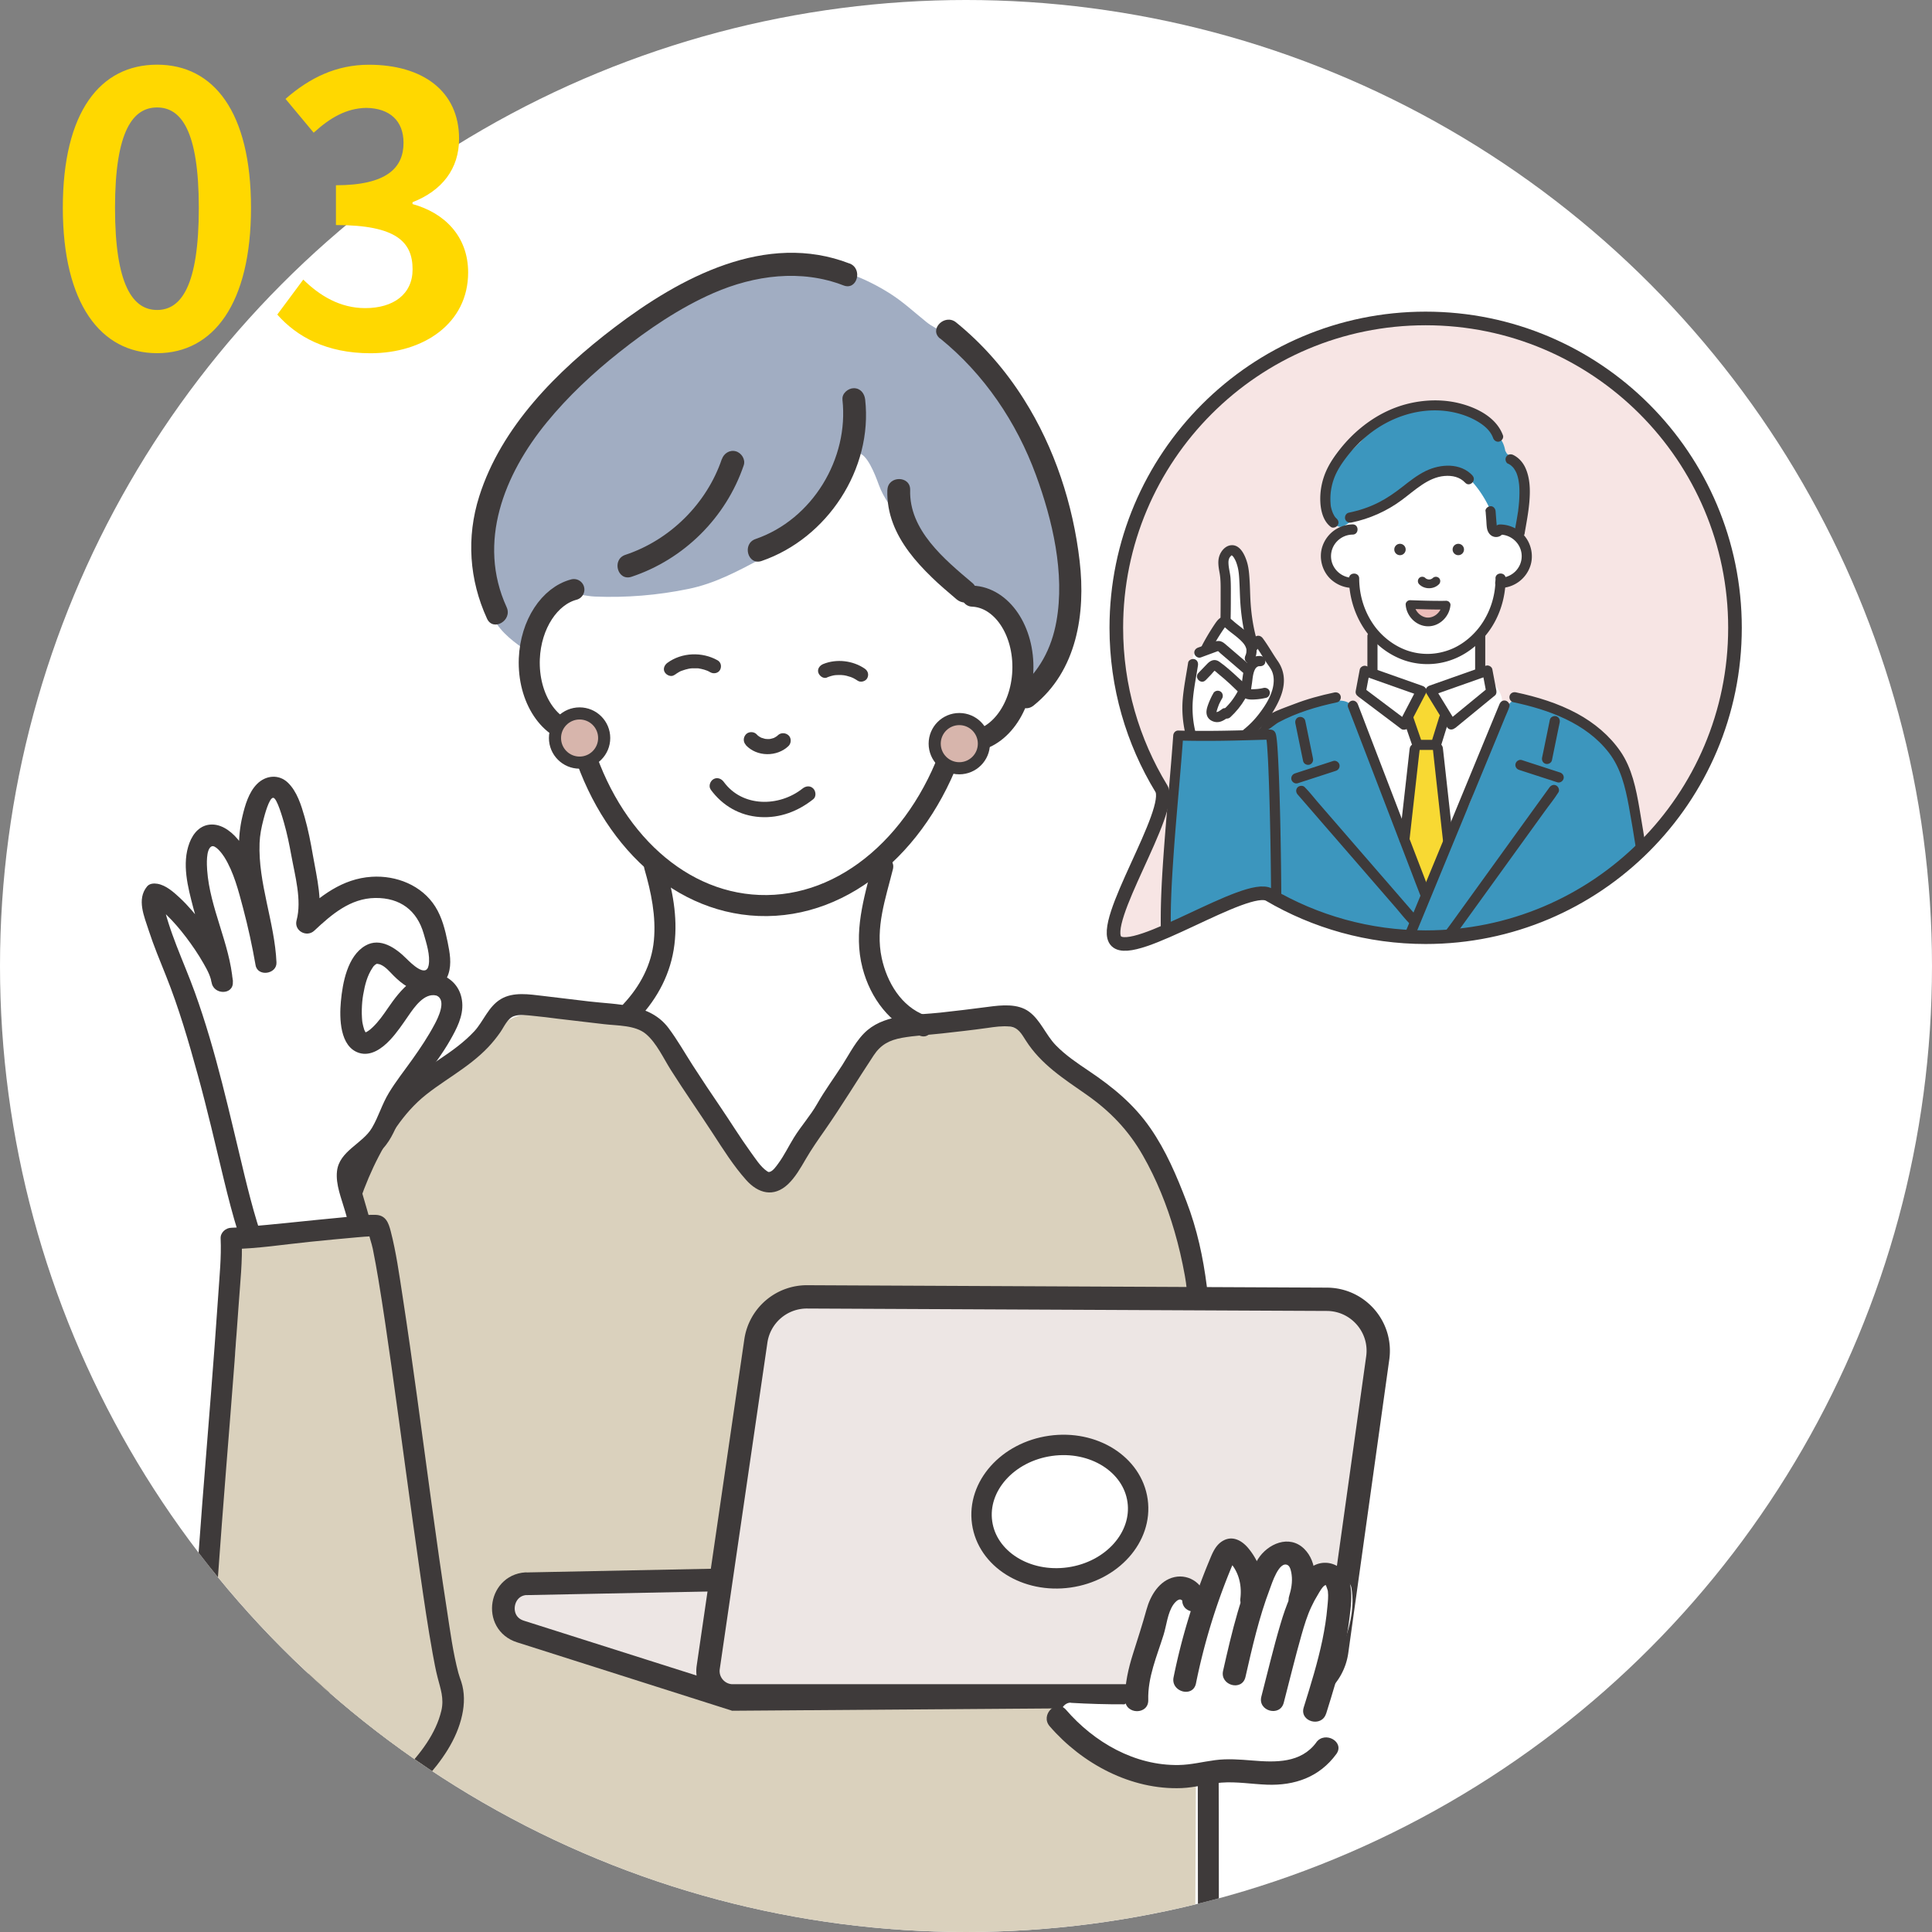 <svg id="b" data-name="レイヤー 2" xmlns="http://www.w3.org/2000/svg" width="270.94" height="270.94" viewBox="0 0 270.94 270.94"><rect x="0" y="0" width="270.94" height="270.94" fill="#808080" stroke="none"/><defs><clipPath id="d"><circle class="m" cx="135.47" cy="135.47" r="135.47"/></clipPath><clipPath id="e"><path class="m" d="M243.31 88.05c0 23.96-19.42 43.38-43.38 43.38-8 0-15.5-2.17-21.94-5.95-3.11-1.83-18.89 9.04-21.44 6.52-2.53-2.49 8.16-18.37 6.31-21.42-4-6.57-6.31-14.28-6.31-22.54 0-23.96 19.42-43.38 43.38-43.38s43.38 19.42 43.38 43.38z"/></clipPath><style>.f{fill:#fff}.m{fill:none}.n{fill:#d7b5ac;stroke-width:1.7px;stroke:#3e3a3a;stroke-miterlimit:10}.q{fill:#3c96be}.t{fill:#dad1bd}.u{fill:#3e3a3a}</style></defs><g id="c" data-name="design"><circle class="f" cx="135.47" cy="135.47" r="135.47"/><path d="M8.81 29.14c0-13.49 5.27-20.07 13.22-20.07S35.2 15.71 35.2 29.14s-5.27 20.39-13.17 20.39S8.81 42.58 8.81 29.14zm19.07 0c0-10.91-2.53-14.07-5.85-14.07s-5.9 3.16-5.9 14.07 2.53 14.33 5.9 14.33 5.85-3.37 5.85-14.33zm11.01 14.97l3.64-4.9c2.32 2.27 5.16 4 8.69 4 3.95 0 6.64-1.95 6.64-5.43 0-3.85-2.27-6.22-10.75-6.22v-5.58c7.17 0 9.48-2.48 9.48-5.95 0-3.06-1.9-4.85-5.22-4.9-2.79.05-5.06 1.37-7.38 3.48l-3.95-4.74c3.37-2.95 7.11-4.79 11.7-4.79 7.53 0 12.64 3.69 12.64 10.38 0 4.21-2.37 7.27-6.53 8.9v.26c4.43 1.21 7.8 4.48 7.8 9.59 0 7.17-6.27 11.33-13.7 11.33-6.16 0-10.33-2.32-13.07-5.43z" fill="#ffd800"/><g clip-path="url(#d)" fill="none"><path d="M243.31 88.05c0 23.96-19.42 43.38-43.38 43.38-8 0-15.5-2.17-21.94-5.95-3.11-1.83-18.89 9.04-21.44 6.52-2.53-2.49 8.16-18.37 6.31-21.42-4-6.57-6.31-14.28-6.31-22.54 0-23.96 19.42-43.38 43.38-43.38s43.38 19.42 43.38 43.38z" fill="#f7e5e4"/><path class="q" d="M187.27 98.26c.49-.02.99-.03 1.45.12 1.3.44 1.57 1.98 1.88 3.13a86.019 86.019 0 009.96 23.24c.49-2.68 1.47-5.28 2.88-7.62.83-1.38 1.8-2.67 2.48-4.12.91-1.96 1.25-4.13 1.93-6.18.61-1.82 1.49-3.53 2.44-5.2.7-1.23.8-3.21 2.43-3.56.98-.21 1.99.13 2.91.5 1.75.71 3.44 1.57 5.13 2.43 1.35.69 2.71 1.38 3.87 2.36 1.64 1.39 2 3.09 2.86 4.92 1.27 2.69 3.58 9.65 1.52 12.39-.26.34-.59.61-.93.87-3.79 2.93-7.77 4.13-12.07 5.95-4.97 2.11-10.2 3.71-15.58 4.09-5.38.38-10.94-.53-15.64-3.18-1.3-.73-2.52-1.59-3.84-2.28-.52-.27-1.07-.53-1.48-.95-.95-.99-.86-2.55-.74-3.92.27-3.18.21-6.38.08-9.56-.07-1.63-.15-3.26-.21-4.88-.04-1.21.29-2.66-.51-3.59-.43-.5-.42-1.24-.38-1.9.01-.2.03-.43.18-.57.08-.08.2-.13.3-.17 1.5-.6 2.98-1.22 4.46-1.85 1.4-.6 3.11-.42 4.64-.47z"/><path class="q" d="M165.27 103.24c.04-.35-.2.29 0 0 .41-.59 1.34-.55 2.06-.52 3.25.17 6.7-.72 9.95-.55.28.01.58.04.79.22.22.19.29.49.34.77.38 2.14.42 4.32.46 6.49.08 4.53.15 9.07.23 13.6 0 .29-.04 2.31-.31 2.4-1.74.57-4.13 0-5.99.41-3.18.71-5.62 3.63-8.86 3.98.38-8.93.36-17.94 1.34-26.81z"/><g clip-path="url(#e)"><path class="f" d="M204.71 113.61c1.99-4.39 3.81-8.86 5.46-13.38.25-.67.49-1.37.47-2.09-.04-1.14-1.63-3.21-2.68-3.65a2.41 2.41 0 00-.54-.16c-.1-.02.34-4.44.38-4.86.08-.86.18-1.16.71-1.83.45-.57.92-1.13 1.2-1.8.43-1.03.25-2.43.87-3.37.63-.96 1.95-1.17 2.59-2.21.5-.8.91-2.13.74-3.06-.16-.87-.88-1.56-.98-2.44-.1-.83.32-1.82.43-2.66.26-1.94.17-3.95-.59-5.77-.36-.86-.99-1.66-1.89-1.91.05-.21.06-.43.04-.66-.17-1.53-.68-2.81-1.74-3.96-.91-.98-2.18-1.67-3.46-2.02-1.64-.44-3.43-.43-5.16-.15-1.98-.24-4.03-.02-5.96.71-2.13.8-4.04 1.99-5.68 3.57-1.76 1.69-3.28 3.84-3.36 6.37-.06 1.96.86 3.72 2.11 5.18.1.42.23.84.4 1.24-.8.49-1.42 1.29-1.69 2.19-.47 1.59.21 3.43 1.65 4.28.55.32 1.29.42 1.68.98.19.27.28.6.37.92.28 1.04.38 2.16.71 3.18.25.79.85 1.47 1.34 2.13.55.74.94 1.58.89 2.5-.04.75-.14 1.5-.22 2.25-.05.43-.04.73-.31 1.05-.36.42-.91.53-1.19 1.09-.2.41-.21.88-.26 1.34-.08.78-.28 1.54-.59 2.26-.37.85-.41.72-.11 1.46.57 1.43.89 3.05 1.37 4.53 2.23 6.77 5.58 14.66 8.34 21.23 1.96-3.68 2.94-8.63 4.65-12.43z"/><path class="q" d="M213.54 66.89c-.02-.07-.05-.14-.07-.21a8.38 8.38 0 00-.37-1.39c-.57-.59-1.13-1.19-1.78-1.67-.03-.06-.06-.12-.1-.19-.04-.07-.08-.14-.12-.2-.11-.61-.31-1.2-.68-1.67-.02-.24-.12-.48-.28-.69-2.49-3.03-7.33-3.8-11.01-3.31-3.28.43-6.28 2.01-8.41 4.49-.37.3-.68.66-1.03.99-.29.28-.64.49-.94.78-1.26 1.22-2.3 2.73-2.71 4.43-.3 1.25-.25 2.62.25 3.82.32.77 1.15 2.31 2.21 1.67l4.78-2.88c1.56-.94 3.1-1.92 4.73-2.71.39-.19.8-.36 1.21-.52.82-.52 1.75-.9 2.66-1.15 1.4-.39 3.05-.46 4.16.64 1.9 1.88 3.63 5.05 3.9 7.73.27.04.49-.05.74-.18.1-.05.19-.12.31-.16.64.47 1.58-.05 1.97-.58.46-.62.55-1.43.65-2.17.13-.87.22-1.76.22-2.64 0-.75-.06-1.53-.28-2.24z"/><path d="M202.67 115.73c.03-.1.04-.2.03-.31-.52-4.05-.9-8.11-1.13-12.19.14-.32.13-.7-.06-1.03.14-.29.28-.59.42-.88.2-.43.5-.9.51-1.39.01-.6-.38-1.08-.86-1.5-.3-.98-1.34-1.69-2.34-1.04-.19.13-.35.32-.43.54-.03.04-.06.08-.11.16-.24.1-.45.31-.52.66-.16.71-.6 1.73-.39 2.45.08.29.29.55.55.79-.06.49.02.99.38 1.4.11.12.24.23.38.32-.34.13-.61.43-.6.91.08 2.53-.06 5.06-.44 7.56-.02.14-.02.27 0 .4-.16.97-.33 1.93-.47 2.9-.07.5-.21 1.47-.08 2.26.03.15-.22.7-.19.99.05.51.47 1.24.66 1.74.45 1.15 1.04 3.12 2.04 3.87.2-.1.31-.29.35-.51.1-.59.35-1.14.63-1.68.17-.17.29-.4.33-.64.17-.33.34-.67.47-1.01.16-.42.31-.85.44-1.28.3-.18.51-.51.51-.88v-.8l.24-.8a.897.897 0 00-.32-1.03z" fill="#f8d933"/><path d="M202.1 85.2c-1.07-.69-2.4-.69-3.52-.11-1.16.61-.13 2.37 1.03 1.76 0 0 .02 0 .03-.01.66.41 1.49.53 2.21.22.8-.33 1.04-1.35.24-1.86z" fill="#ecbdb9"/><path class="u" d="M206.5 66.68c-1.69-1.81-4.5-1.63-6.56-.63-1.21.59-2.27 1.44-3.33 2.27-1.03.8-2.09 1.54-3.25 2.13-1.33.68-2.75 1.15-4.22 1.45-.38.08-.6.52-.5.88.11.39.5.58.88.5 2.54-.52 4.96-1.6 7.04-3.14 1.82-1.34 3.68-3.2 6.01-3.39 1.09-.09 2.15.13 2.91.95.63.67 1.64-.34 1.01-1.01z"/><path class="u" d="M210.77 61.05c-.89-2.44-3.48-3.79-5.86-4.43-2.41-.65-4.98-.6-7.39-.02-2.47.6-4.71 1.79-6.66 3.39-1.03.84-1.96 1.79-2.8 2.82-.81 1-1.56 2.06-2.08 3.24-.6 1.36-.89 2.83-.82 4.33.06 1.26.41 2.71 1.47 3.51.31.23.8.05.98-.26.21-.37.05-.74-.26-.98.11.08-.07-.08-.1-.12.06.08-.04-.05-.05-.07-.03-.05-.06-.09-.09-.14-.11-.2-.2-.38-.27-.58-.08-.22-.14-.43-.19-.66 0-.02-.03-.17-.02-.07.02.12-.01-.12-.01-.14-.02-.19-.03-.37-.04-.56a8.29 8.29 0 01.54-3.31c.4-1.05 1.05-2.02 1.73-2.91.73-.95 1.55-1.82 2.44-2.61 3.29-2.93 7.84-4.53 12.24-3.72 1.18.22 2.33.6 3.39 1.18 1.03.57 2.05 1.33 2.47 2.48.13.36.49.61.88.5.35-.1.63-.51.5-.88zm.7 3.96c.14.07.27.15.4.24.09.06-.08-.07 0 0 .02.02.05.04.07.06.07.06.13.12.2.19.05.05.09.1.14.16.09.1.02.02 0 0l.07.1c.09.14.17.28.25.43.02.04.09.2.07.15a4.913 4.913 0 01.21.67c.04.17.08.34.1.51 0 .03.04.24.02.12.01.11.03.21.04.32.07.77.05 1.55 0 2.33-.03.39-.07.78-.12 1.17 0 0-.02.12 0 .05.01-.08-.01.07-.01.09-.01.08-.02.17-.04.25-.03.19-.06.38-.09.56-.11.69-.25 1.39-.36 2.08-.06.38.1.77.5.88.34.09.81-.12.88-.5.25-1.47.54-2.94.67-4.43.14-1.61.13-3.35-.56-4.85-.35-.76-.94-1.42-1.7-1.79-.35-.17-.77-.09-.98.26-.19.32-.09.8.26.98zm-3.13 6.7c.03.43.07.86.1 1.29.03.43.03.9.15 1.32.16.51.52.9 1.06.98.53.07 1.08-.21 1.22-.76.09-.36-.12-.79-.5-.88-.37-.08-.78.11-.88.5-.03.1.06-.11.08-.14.04-.05.05-.07.03-.04-.04.04 0 .02.09-.07-.08.04.09-.04.09-.03 0 0-.06.02-.07.02-.06.02.2-.02.08-.02-.1 0 .1 0 .1.02 0 0-.07-.02-.08-.02-.07-.01.15.07.09.03-.07-.04.13.13.06.05-.09-.09.06.11.02.03-.01-.02-.03-.05-.04-.07-.04-.07.05.16.02.04-.02-.06-.03-.12-.05-.19-.02-.12.01 0 0 .04 0-.03 0-.07-.01-.11-.06-.67-.11-1.33-.16-2-.03-.37-.31-.73-.71-.71-.36.02-.75.32-.71.71zm1.39 9.42c0 2.18-.61 4.31-1.79 6.14-1.06 1.65-2.67 3.06-4.46 3.78-1.91.77-3.94.86-5.88.26-1.86-.58-3.56-1.83-4.74-3.38-1.48-1.97-2.24-4.35-2.25-6.8 0-.92-1.43-.92-1.43 0 .02 4.81 2.75 9.48 7.3 11.3 2.09.84 4.49.93 6.64.26 2.22-.68 4.11-2.11 5.51-3.94 1.66-2.17 2.51-4.9 2.52-7.63 0-.92-1.43-.92-1.43 0z"/><path class="u" d="M210.37 74.97c1.65.02 3.03 1.36 3.03 3.03s-1.37 3.01-3.03 3.03c-.92.01-.92 1.44 0 1.43a4.517 4.517 0 004.19-2.95c.64-1.7.09-3.76-1.32-4.91a4.565 4.565 0 00-2.87-1.05c-.92-.01-.92 1.42 0 1.43zm-20.68 6.06c-1.65-.02-3.03-1.36-3.03-3.03s1.37-3.01 3.03-3.03c.92-.01.92-1.44 0-1.43a4.517 4.517 0 00-4.19 2.95c-.64 1.7-.09 3.76 1.32 4.91.82.67 1.81 1.04 2.87 1.05.92.01.92-1.42 0-1.43zm2.07 8.19v4.83c0 .39.33.71.71.71s.71-.33.71-.71v-4.83c0-.39-.33-.71-.71-.71s-.71.33-.71.71zm15.11 0v4.83c0 .39.33.71.71.71s.71-.33.71-.71v-4.83c0-.39-.33-.71-.71-.71s-.71.33-.71.71z"/><path class="u" d="M197.24 100.99c-1.77-1.33-3.53-2.66-5.3-3.99l-.75-.57.33.81c.19-.99.37-1.98.56-2.97-.29.17-.59.33-.88.5l6.96 2.46c.33.12.66.23.99.35-.14-.35-.28-.7-.43-1.05-.82 1.57-1.64 3.14-2.46 4.72-.42.81.81 1.54 1.23.72.82-1.57 1.64-3.14 2.46-4.72.22-.43.02-.89-.43-1.05l-6.96-2.46c-.33-.12-.66-.23-.99-.35-.34-.12-.81.14-.88.5-.19.99-.37 1.98-.56 2.97-.07.35.05.6.33.81 1.77 1.33 3.53 2.66 5.3 3.99l.75.57c.31.23.8.05.98-.26.21-.37.05-.74-.26-.98z"/><path class="u" d="M204.06 102.11c1.63-1.34 3.26-2.67 4.89-4.01.24-.19.47-.39.71-.58.2-.17.23-.46.18-.7-.19-.99-.37-1.98-.56-2.97-.07-.36-.54-.62-.88-.5l-6.96 2.46c-.33.12-.66.23-.99.35-.42.15-.68.63-.43 1.05.85 1.38 1.69 2.76 2.54 4.14.12.2.25.4.37.61.48.78 1.72.07 1.23-.72-.85-1.38-1.69-2.76-2.54-4.14-.12-.2-.25-.4-.37-.61-.14.35-.28.7-.43 1.05l6.96-2.46c.33-.12.66-.23.99-.35-.29-.17-.59-.33-.88-.5.19.99.37 1.98.56 2.97.06-.23.12-.46.18-.7-1.63 1.34-3.26 2.67-4.89 4.01-.24.19-.47.39-.71.58-.3.24-.25.76 0 1.01.3.3.71.25 1.01 0z"/><path class="u" d="M201.84 100.53c-.39 1.25-.77 2.49-1.16 3.74.23-.17.46-.35.69-.52h-2.59c.23.17.46.35.69.52-.43-1.25-.86-2.49-1.29-3.74-.13-.36-.49-.61-.88-.5-.35.1-.63.51-.5.88.43 1.25.86 2.49 1.29 3.74.1.3.36.52.69.52h2.59c.32 0 .6-.22.69-.52.39-1.25.77-2.49 1.16-3.74.11-.37-.14-.78-.5-.88-.38-.11-.76.13-.88.5zm-25.12 2.13c.76.19 2-1.04 2.53-1.33 2.57-1.39 5.41-2.23 8.26-2.84.38-.08.6-.52.5-.88-.11-.39-.5-.58-.88-.5-1.94.41-3.86.93-5.71 1.65-1.47.57-3.49 1.2-4.65 2.31-.39.38-.71 1.04-.32 1.42.08.08.17.13.27.15zm55.19 23.46c-.64-4.26-1.27-8.52-2-12.76-.47-2.74-1.05-5.64-2.66-7.98-1.55-2.25-3.68-4.01-6.07-5.31-2.68-1.45-5.63-2.35-8.6-2.98-.38-.08-.77.11-.88.5-.1.36.12.8.5.88 4.96 1.05 10.21 2.92 13.42 7.08 1.68 2.17 2.31 4.84 2.8 7.49.37 2.01.7 4.04 1.02 6.06.38 2.46.74 4.93 1.11 7.4.06.38.54.59.88.5.41-.11.56-.5.5-.88z"/><path class="u" d="M197.67 117.73l.48-4.29c.26-2.28.51-4.56.77-6.84l.18-1.56c.04-.38-.36-.71-.71-.71-.42 0-.67.33-.71.71l-.48 4.29c-.26 2.28-.51 4.56-.77 6.84l-.18 1.56c-.04.38.36.71.71.71.42 0 .67-.33.71-.71zm3.26-12.79l.48 4.38c.26 2.32.51 4.63.77 6.95l.18 1.6c.04.38.3.71.71.71.35 0 .76-.33.71-.71l-.48-4.38c-.26-2.32-.51-4.63-.77-6.95l-.18-1.6c-.04-.38-.3-.71-.71-.71-.35 0-.76.33-.71.71z"/><path class="u" d="M200.56 125.16c-.34-.87-.67-1.75-1.01-2.62-.81-2.1-1.61-4.2-2.42-6.3-.98-2.54-1.95-5.08-2.93-7.63-.84-2.2-1.69-4.4-2.53-6.59-.41-1.07-.81-2.14-1.23-3.2 0-.01-.01-.03-.02-.04-.14-.36-.48-.61-.88-.5-.34.09-.64.52-.5.88.34.87.67 1.75 1.01 2.62.81 2.1 1.61 4.2 2.42 6.3.98 2.54 1.95 5.08 2.93 7.63.84 2.2 1.69 4.4 2.53 6.59.41 1.07.81 2.14 1.23 3.2 0 .01.01.03.02.04.14.36.48.61.88.5.34-.09.64-.52.5-.88z"/><path class="u" d="M210.28 98.76l-1.35 3.27c-1.07 2.6-2.14 5.19-3.21 7.79-1.29 3.14-2.59 6.27-3.88 9.41-1.13 2.73-2.25 5.46-3.38 8.18-.37.89-.74 1.78-1.1 2.68-.17.42-.38.84-.52 1.27 0 .02-.02.04-.02.06-.15.36.16.79.5.88.41.11.73-.14.88-.5l1.35-3.27c1.07-2.6 2.14-5.19 3.21-7.79 1.29-3.14 2.59-6.27 3.88-9.41 1.13-2.73 2.25-5.46 3.38-8.18.37-.89.74-1.78 1.1-2.68.17-.42.38-.84.52-1.27 0-.02.02-.04.02-.06.15-.36-.16-.79-.5-.88-.41-.11-.73.14-.88.5zm7.07 2.18c-.32 1.55-.64 3.1-.95 4.64-.05.22-.09.44-.14.66-.08.38.11.77.5.88.35.1.8-.12.88-.5.32-1.55.64-3.1.95-4.64.05-.22.09-.44.14-.66.08-.38-.11-.77-.5-.88-.35-.1-.8.12-.88.5zm-4.31 7.03c1.56.51 3.12 1.01 4.68 1.52.22.07.45.15.67.22.37.12.78-.14.88-.5.11-.39-.13-.76-.5-.88-1.56-.51-3.12-1.01-4.68-1.52-.22-.07-.45-.15-.67-.22-.37-.12-.78.14-.88.5-.11.39.13.76.5.88zm4.25 2.46c-.52.71-1.03 1.43-1.55 2.14-1.23 1.71-2.46 3.41-3.7 5.12-1.5 2.07-2.99 4.15-4.49 6.22-1.29 1.79-2.58 3.57-3.87 5.36-.62.87-1.32 1.71-1.89 2.62 0 .01-.02.02-.03.04-.23.31-.05.8.26.98.36.21.75.06.98-.26.52-.71 1.03-1.43 1.55-2.14 1.23-1.71 2.46-3.41 3.7-5.12 1.5-2.07 2.99-4.15 4.49-6.22 1.29-1.79 2.58-3.57 3.87-5.36.62-.87 1.32-1.71 1.89-2.62 0-.01.02-.02.03-.04.23-.31.05-.8-.26-.98-.36-.21-.75-.06-.98.26zm-35.63-8.99c.32 1.55.64 3.1.95 4.64.05.22.09.44.14.66.08.38.52.6.88.5.39-.11.58-.5.5-.88-.32-1.55-.64-3.1-.95-4.64-.05-.22-.09-.44-.14-.66-.08-.38-.52-.6-.88-.5-.39.11-.58.5-.5.88zm5.3 5.28c-1.56.51-3.12 1.01-4.68 1.52-.22.07-.45.15-.67.22-.37.12-.6.49-.5.88.1.36.51.62.88.5 1.56-.51 3.12-1.01 4.68-1.52.22-.07.45-.15.67-.22.37-.12.6-.49.5-.88-.1-.36-.51-.62-.88-.5z"/><path class="u" d="M181.98 111.42l1.57 1.81c1.25 1.44 2.49 2.88 3.74 4.31 1.51 1.75 3.03 3.49 4.54 5.24l3.91 4.51c.63.73 1.23 1.51 1.91 2.2l.03.03c.25.29.75.26 1.01 0 .29-.29.25-.72 0-1.01l-1.57-1.81c-1.25-1.44-2.49-2.88-3.74-4.31-1.51-1.75-3.03-3.49-4.54-5.24l-3.91-4.51c-.63-.73-1.23-1.51-1.91-2.2l-.03-.03c-.25-.29-.75-.26-1.01 0-.29.29-.25.72 0 1.01zm17.04-29.49c.73.75 2.04.75 2.78 0 .23-.23.24-.64 0-.87a.635.635 0 00-.87 0c-.04.04-.07.07-.11.1.04-.03.08-.06.12-.1-.09.07-.18.12-.28.17l.15-.06c-.12.05-.24.08-.37.1.05 0 .11-.01.16-.02-.13.02-.26.01-.38 0 .05 0 .11.01.16.02-.12-.02-.23-.05-.34-.09l.15.06c-.1-.04-.2-.1-.29-.16.04.03.08.06.12.1-.05-.04-.09-.08-.13-.12a.625.625 0 00-.87 0c-.23.25-.24.62 0 .87zm3.17 2.94c-.01.16-.11.47-.19.63-.13.25-.26.4-.47.6-.35.32-.83.52-1.3.51-.94-.01-1.83-.9-1.88-1.83l-.61.61c1.69.05 3.38.11 5.06.09.79-.01.79-1.24 0-1.22-1.69.02-3.38-.03-5.06-.09-.32 0-.63.29-.61.61.09 1.62 1.46 3.02 3.1 3.05 1.65.03 3.04-1.36 3.18-2.97.03-.33-.3-.61-.61-.61-.36 0-.58.28-.61.61z"/><path class="f" d="M174.99 103.03c1.08-.3 2-.84 2.27-1.96.14-.55.63-.69.28-1.13.5-.65.31-1.77.79-2.44.75-1.06 1.24-2.21.87-3.53-.32-1.15-1.04-2.23-1.74-3.16-.43-.57-.92-1.25-1.54-1.68 0-.1 0-.19-.01-.29-.16.02-.32-.06-.36-.26-.44-2.64-.23-5.33-.54-8.03-.26-1.14-.63-2.24-1.16-3.28-.04-.07-.09-.13-.13-.2-.84 0-1.67.55-1.62 1.68l.36 8.23c-.4-.03-.82.05-1.22.27-.85.48-1.54 1.5-1.98 2.37-.45.9-1.93 1.6-2 2.67-.02.03.02.79 0 .83-.01.02.17.48.16.5-1.04 1.57-.97 2.96-.68 4.62-.08.43-.15.86-.2 1.3-.11.86-.06 2.7.78 3.19.42.25.93.32 1.42.38 1.17.13 2.35.2 3.54.2.89 0 1.78-.03 2.69-.27z"/><path class="u" d="M172.58 86.84c.02-.96.03-1.93.03-2.89 0-.93.02-1.88-.04-2.81-.04-.66-.23-1.32-.28-1.95-.02-.32-.03-.56.07-.83.03-.09.08-.19.16-.28.12-.14.15-.18.26-.22-.18.07.03-.01.04 0-.03 0-.06 0-.09.01.07 0 .07 0 0 0h-.05c.03 0 .06.01.09.02-.18-.06-.02-.02.01.02.13.12-.09-.12.03.02.02.03.06.06.08.08.02.02.14.17.04.04.05.07.1.14.14.21a4.177 4.177 0 01.25.48c-.06-.13.03.07.03.08.08.21.15.43.21.66.19.73.22 1.51.26 2.26.05.96.06 1.92.13 2.88.15 2.09.49 4.19 1.13 6.19.28.87 1.66.5 1.38-.38-.62-1.92-.95-3.92-1.08-5.93-.07-1.04-.07-2.08-.14-3.13-.05-.81-.11-1.65-.33-2.44-.29-1-.94-2.55-2.22-2.47-.83.05-1.46.8-1.7 1.54-.25.77-.09 1.61.05 2.38.17.94.14 1.96.14 2.96 0 1.17 0 2.35-.02 3.52-.02.92 1.41.92 1.43 0z"/><path class="u" d="M169.71 91.39a30.27 30.27 0 011.75-2.96c.03-.05.36-.52.36-.52h-.13c-.03.02 0 .04.08.05.04.05.09.08.13.12.3.27.61.52.93.76.31.24.62.48.91.74.14.12.28.25.41.39.07.07.13.14.2.22.03.04.06.07.09.11-.03-.04-.04-.04 0 0 .1.14.19.29.26.44-.06-.12.04.12.05.14.02.08.04.15.05.23v-.02.14c0 .03-.02.29 0 .17-.02.18-.08.4-.15.55-.15.35-.11.77.26.98.3.18.82.1.98-.26.32-.75.48-1.57.17-2.36-.28-.71-.78-1.29-1.35-1.79-.55-.48-1.15-.9-1.7-1.38-.43-.38-.87-.77-1.48-.64-.55.11-.86.57-1.16 1-.68 1.01-1.31 2.07-1.87 3.15-.43.81.81 1.54 1.23.72z"/><path class="u" d="M168.39 92.2c.62-.23 1.25-.46 1.87-.69.15-.06.3-.12.46-.17.17-.05.14-.01.04-.06.13.06.25.21.36.31.11.1.22.19.34.29 1.01.87 2.02 1.73 3.03 2.6.29.25.72.29 1.01 0 .26-.26.29-.76 0-1.01-1.14-.98-2.28-1.95-3.42-2.93-.26-.22-.52-.48-.85-.59-.38-.13-.75-.03-1.12.1-.7.26-1.4.52-2.1.77-.36.13-.61.48-.5.88.1.35.51.63.88.5z"/><path class="u" d="M169.06 95.41l.8-.83c.14-.15.47-.59.62-.62h-.38c.24.03.53.37.73.52.29.24.58.48.86.72.58.5 1.14 1.03 1.69 1.57.07.08.15.15.23.22-.06-.05.06-.12-.03-.03-.05.05-.1.18-.13.23-.17.3-.36.59-.56.87-.39.55-.86 1.06-1.36 1.51-.68.62.33 1.63 1.01 1.01.81-.75 1.52-1.62 2.08-2.58.3-.52.56-1.08.25-1.66-.26-.5-.8-.91-1.21-1.29-.84-.79-1.72-1.58-2.66-2.25-.62-.44-1.2-.22-1.68.27-.42.43-.84.87-1.26 1.31-.64.66.37 1.67 1.01 1.01z"/><path class="u" d="M170.18 97.19c-.28.47-.51.98-.71 1.5-.21.57-.42 1.19-.15 1.78.23.5.79.78 1.32.8.56.02 1.06-.29 1.49-.61.15-.12.28-.23.33-.43.05-.17.03-.4-.07-.55-.19-.3-.66-.5-.98-.26-.16.12-.32.23-.49.33-.02.01-.09.06-.11.06.09-.03.11-.04.06-.02-.02 0-.05.02-.07.02-.02 0-.14.03-.14.04 0-.02.19 0 .04 0h-.1c.13.02.15.02.07 0h-.04c-.09-.02-.09-.06.02.02a.467.467 0 00-.1-.05c-.1-.05.1.09.04.03-.09-.08.01 0 .02.05 0-.02-.04-.08-.06-.1.04.11.05.13.04.08-.01-.05-.01-.02 0 .07-.02-.03 0-.1 0-.13v.06c0-.03.01-.05.02-.08.02-.1.05-.19.08-.29.06-.19.13-.38.2-.57.02-.05.04-.11.06-.15-.09.15 0 0 .01-.03.04-.08.08-.17.12-.25.1-.2.2-.39.31-.57.19-.32.08-.8-.26-.98a.73.73 0 00-.98.26zm6.76-5.17c-.48-.07-.92-.01-1.34.25-.35.22-.64.53-.84.89-.4.74-.46 1.59-.58 2.41-.06.43-.17.87-.17 1.31 0 .55.35 1.02.89 1.15.39.1.83.08 1.24.05.48-.03.95-.11 1.42-.22.37-.09.6-.51.5-.88-.1-.38-.5-.59-.88-.5-.62.15-1.18.18-1.84.18-.19 0 .14.03-.06 0-.11-.02.01.02.07.07-.01-.01.1.15.09.15v-.12c.04-.33.09-.66.14-.98.08-.59.12-1.22.35-1.77-.03.08.03-.06.04-.08.03-.06.06-.11.09-.16.08-.15-.05.03.06-.08.04-.04.08-.09.13-.13.04-.03.04-.03 0 0 .02-.01.04-.03.06-.04.02-.01.19-.1.08-.05.06-.02.13-.04.2-.05-.14.02.11.02-.04 0 .37.05.79-.09.88-.5.08-.34-.1-.82-.5-.88z"/><path class="u" d="M175.86 90.25c.62.84 1.15 1.74 1.71 2.61.26.41.59.79.79 1.23.16.35.24.75.26 1.13.08 1.78-1 3.51-2.04 4.87a12.9 12.9 0 01-2.19 2.24c-.3.24-.25.76 0 1.01.3.3.71.24 1.01 0 1.59-1.27 2.93-2.97 3.82-4.8.46-.94.8-1.92.83-2.98.03-1.05-.27-2.01-.86-2.86-.73-1.05-1.34-2.17-2.1-3.19-.23-.31-.62-.47-.98-.26-.3.18-.49.67-.26.98zm-9.24 2.69c-.26 1.67-.6 3.35-.75 5.04-.15 1.68 0 3.38.39 5.02.22.89 1.59.51 1.38-.38a14.2 14.2 0 01-.34-4.64c.14-1.56.46-3.11.7-4.66.06-.38-.1-.77-.5-.88-.34-.09-.82.12-.88.5z"/><path class="u" d="M178.12 136.99c-.03.46-.06.92-.1 1.38-.02.18.01-.04 0 .07l-.06.36c-.04.26-.09.51-.15.77-.2.92-.5 1.86-1.15 2.57-1.2 1.33-3.13 1.69-4.85 1.53-.37-.03-.65-.08-1.05-.17a8.94 8.94 0 01-1.01-.29c-.21-.07-.22-.08-.36-.14a6.493 6.493 0 01-1.3-.76l-.11-.08c.01 0 .08.06.01 0l-.18-.15a5.96 5.96 0 01-.37-.34c-.23-.22-.44-.46-.64-.71-.07-.09.02.04-.07-.09-.05-.06-.09-.12-.14-.19-.1-.14-.19-.27-.27-.41-.17-.27-.32-.54-.46-.82-.07-.14-.14-.28-.2-.43-.03-.07-.06-.14-.1-.22.05.11-.04-.11-.06-.15-.12-.31-.23-.62-.33-.94-.2-.65-.36-1.3-.49-1.97-.06-.33-.12-.67-.17-1.01l-.03-.21c.02.12-.01-.09-.02-.12l-.06-.52c-.07-.66-.12-1.31-.15-1.97-.19-4.16.07-8.36.36-12.51.34-4.84.82-9.66 1.19-14.5.05-.61.09-1.22.13-1.83l-.71.71c2.67.07 5.34.06 8 0 1.36-.03 2.71-.07 4.07-.11.16 0 .33 0 .49-.01h.31c.19-.03-.14-.03-.2-.06a.61.61 0 01-.32-.27s0 .02.01.02c-.14-.24-.05-.12-.02.01.02.1.02.2.05.29-.06-.2-.02-.12 0 .01 0 .08.02.15.03.23.04.37.07.75.09 1.12.08 1.11.13 2.22.17 3.33.13 3.14.2 6.28.26 9.43.06 3.48.1 6.95.1 10.43 0 2.67 0 5.35-.12 8.03 0 .23-.02.45-.03.68-.02.39.34.71.71.71.4 0 .69-.33.71-.71.15-2.56.15-5.13.16-7.7.01-3.49-.02-6.99-.08-10.48-.05-3.26-.13-6.53-.25-9.79-.05-1.18-.1-2.37-.17-3.55-.05-.75-.09-1.51-.21-2.25-.04-.22-.09-.43-.22-.6-.32-.41-.88-.29-1.33-.28l-2.11.06c-2.63.07-5.27.13-7.9.1-.73 0-1.45-.02-2.18-.04-.41-.01-.69.34-.71.71-.36 5.05-.86 10.08-1.24 15.13-.33 4.44-.63 8.92-.46 13.38.1 2.82.47 5.73 1.68 8.31.58 1.23 1.39 2.39 2.45 3.24 1.19.96 2.61 1.57 4.13 1.79 1.95.28 4.11.06 5.74-1.13 1.77-1.29 2.38-3.39 2.61-5.47.05-.47.08-.94.11-1.42.02-.39-.34-.71-.71-.71-.41 0-.69.33-.71.71z"/></g><path d="M243.31 88.05c0 23.96-19.42 43.38-43.38 43.38-8 0-15.5-2.17-21.94-5.95-3.11-1.83-18.89 9.04-21.44 6.52-2.53-2.49 8.16-18.37 6.31-21.42-4-6.57-6.31-14.28-6.31-22.54 0-23.96 19.42-43.38 43.38-43.38s43.38 19.42 43.38 43.38z" stroke-width="1.91" stroke-miterlimit="10" stroke="#3e3a3a"/><circle class="u" cx="196.33" cy="77.06" r=".8"/><circle class="u" cx="204.51" cy="77.06" r=".8"/><path class="f" d="M85.79 111.79c.6 1.96 2.32 3.34 3.3 5.13.6 1.1.91 2.33 1.22 3.55.27 1.09.55 2.19.82 3.28.72 2.87 1.44 5.79 1.27 8.74-.1 1.69-.52 3.4-1.34 4.89-.69 1.26-2.18 2.14-2.51 3.48-.72 2.9-1.19 6.13-.21 9.04.44 1.32 1.05 2.59 1.85 3.72.85 1.2 1.79 2.34 2.71 3.49.83 1.04 1.66 2.08 2.48 3.12.15.63.3 1.26.46 1.88.21.83.75 1.73 1.36 2.33.73.73 1.65 1.19 2.65 1.39.64.79 1.28 1.59 1.92 2.37 1.09 1.34 2.51 2.36 4.16 2.91 2 .67 4.22.31 6.03-.7 1.51-.84 2.57-2.15 3.56-3.53.64-.9 1.2-1.86 1.8-2.8l7.62-12.03c1.45-2.29 3.33-4.8 3.18-7.64-.03-.55-.13-1.11-.41-1.58-.26-.43-.65-.75-1.01-1.1-2.59-2.46-3.99-6.55-4.33-10.05-.29-2.92.18-6.12.26-9.06.03-.92.06-1.88.49-2.69.53-1.01 1.57-1.62 2.42-2.38 3.31-2.98 3.74-8.25 7.04-11.24 2.92-2.64 6.05-3.32 6.85-7.69.22-1.2.4-2.43.26-3.65-.21-1.72-.55-3.22-1.44-4.75-.63-1.08-1.46-2.07-2.33-2.97-1.06-1.1-2.13-2.17-3.1-3.35-1.27-1.74-2.35-3.6-3.23-5.57-.82-2.09-1.41-4.25-1.77-6.47-.15-1.34-.2-2.69-.17-4.04l-.19-1.4c-.18-.42-.35-.84-.53-1.26-.58-.99-1.48-1.72-2.53-2.16-.9-.38-1.77-.49-2.74-.36-1.08.14-2.3.6-3.03 1.45-1.46 1.7-2.76 3.52-3.74 5.53-.12.09-.23.19-.34.3l-.72.69c-1.35-.35-2.93-.12-4.05.57a31.36 31.36 0 00-7.15 6.12c-2.41 1.21-4.57 2.87-6.4 4.85-.63 0-1.25.08-1.89.23-.82.2-1.6.6-2.35.96-.64.3-1.26.64-1.86 1a8.56 8.56 0 00-2.74-.5c-.69-.02-1.42.1-2.09.25-.65.15-1.32.45-1.9.77-.29.16-.57.4-.82.6-.28.21-.58.42-.82.67-.49.5-.98 1.11-1.31 1.74-.09.17-.17.34-.25.52-.69.52-1.26 1.16-1.75 1.91-.73 1.12-1 2.33-1.1 3.64-.02.26-.01.5.02.77.08.69.13 1.4.35 2.06.31.92.73 1.81 1.17 2.67l.83 1.07 1.07.83c.96.56 2.04.76 3.13.66.11 2.23.35 4.26.46 6.48.03.62.06 1.25.27 1.84s.6 1.21 1.17 1.45z"/><path class="t" d="M169.83 198.56c0-1.76-.38-3.42-1.14-4.98.65-6.15.1-12.4-1.65-18.35-2.17-7.36-6.06-14.22-11.38-19.77-1.36-1.42-2.84-2.71-4.37-3.94-1.45-1.17-2.91-2.34-4.13-3.75l-.24-.36c-.09-.14-.17-.29-.26-.43-.47-.73-1.12-1.49-1.89-1.9-.43-.23-.94-.42-1.4-.58-.68-.25-1.37-.45-2.07-.61-1.81-.43-3.69-.67-5.55-.71-1.86-.04-3.74.19-5.57.53-1.42.26-2.8.68-4.14 1.24-1.68.7-3.29 1.44-4.78 2.47-.02.1-.04.2-.07.31-.16.61-.49 1.18-.8 1.72-.29.51-.62.99-.96 1.47-1.69 2.37-3.59 4.58-5.44 6.83-.87 1.06-1.74 2.11-2.57 3.2-.4.52-.81 1.05-1.16 1.61-.04.44-.18.87-.43 1.29-.76 1.26-2.71 1.65-3.9.79a3.166 3.166 0 01-1.3-2.95 141.095 141.095 0 01-7.87-12.34c-.75-1.31-1.58-2.63-2.66-3.68-1.41-1.37-3.23-2.38-5.18-2.69-1.74-.28-3.5-.43-5.25-.54-3.05-.2-6.11-.26-9.16-.17-.09-.01-.19-.02-.29-.02-.39 0-1.15.11-1.53.22-1.23.35-2.55 1.27-3.16 2.43-.03.06-.05.12-.08.18-1.19.57-2.2 1.41-2.95 2.52-1.15.5-2.24 1.06-3.26 1.82-1.31.99-2.54 2-3.6 3.25-.08.09-.15.19-.23.28-1.17.36-2.17 1.04-3.07 1.85-1 .89-1.76 2.17-2.43 3.34-2.86 4.96-4.03 10.77-6.21 16.06-1.8 4.37-2.11 8.49-2.6 13.09-.07.67-.02 1.36.08 2.04-.35.6-.68 1.22-.98 1.87l.06 1.23c.08 1.78.15 3.57.03 5.36-.06.78-.12 1.82-.48 2.64.43 3.89.97 7.76 1.19 72.6l122.61.05c.24-61.47.45-62.02.64-62.6a11.44 11.44 0 001.57-5.79c.55-2.03.55-4.07 0-6.1z"/><path d="M120.35 63.55c1.22.05 2.36 2.96 2.87 4.38.74 2.07 1.96 3.38 3.07 5.17s1.79 3.89 2.92 5.7c.95 1.52 2.03 3.11 3.68 3.83 1.08.48 2.3.53 3.46.79 2.45.56 4.54 2.25 5.82 4.39 1.14 1.9.74 4.92.86 7.11 0 .18.03.37.16.49.11.1.26.11.4.13.66.07 1.36.12 1.94-.2.3-.17.54-.43.75-.71.51-.67.86-1.45 1.19-2.23 2.16-5.13 2.79-9.8 2.1-15.31-.64-5.09-2.04-10.1-3.91-14.86-1.49-3.8-3.57-7.42-6.31-10.46-1.38-1.53-2.93-2.95-4.66-4.07-1.56-1.01-3.27-1.33-4.76-2.53-1.68-1.35-3.21-2.78-5.03-3.95-3.46-2.21-7.39-3.75-11.5-4.13-7.5-.7-14.89 2.45-21.08 6.74-12.9 8.95-25.07 19.89-24.37 36.88.09 2.1.29 4.28 1.3 6.12 1.07 1.94 2.92 3.31 4.77 4.54-1.36-.91 2.42-5.52 2.97-6.13.72-.78 1.35-1.69 2.42-1.9 1.16-.22 2.81.28 4 .32 4.4.18 8.82-.18 13.13-1.07 3.72-.76 6.85-2.46 10.19-4.22 2.89-1.52 5.28-3.49 7.8-5.54 2.37-1.92 3.23-5.24 4.48-7.99.44-.98.9-1.35 1.35-1.33z" fill="#a1adc2"/><path class="u" d="M118.14 56.03c.93 8.3-4.21 16.82-12.18 19.56-1.93.66-1.1 3.75.85 3.08 9.21-3.17 15.61-12.89 14.52-22.64-.1-.86-.66-1.59-1.59-1.59-.79 0-1.69.73-1.59 1.59zm-16.92 8.37c-2.12 6.24-7.27 11.34-13.52 13.41-1.94.64-1.11 3.72.85 3.08 7.36-2.44 13.26-8.3 15.75-15.64.28-.82-.32-1.74-1.11-1.96-.87-.24-1.68.3-1.96 1.11zm17.93-27.44c-11.73-4.55-23.79 1.97-32.97 8.95-8 6.08-15.88 13.9-18.98 23.72-1.81 5.73-1.4 11.68 1.1 17.13.85 1.86 3.6.25 2.75-1.61-4.17-9.11-.33-18.64 5.63-25.92 2.99-3.65 6.47-6.91 10.16-9.83 4.06-3.22 8.47-6.23 13.23-8.31 5.75-2.5 12.28-3.37 18.23-1.06 1.91.74 2.74-2.34.85-3.08zm12.69 10.5c6.17 5 10.71 11.72 13.44 19.16 2.32 6.32 4.08 13.78 2.87 20.52-.68 3.81-2.42 7.11-5.47 9.55-1.6 1.28.67 3.53 2.26 2.26 6.09-4.88 7.32-12.9 6.47-20.24-.92-7.98-3.52-15.91-7.82-22.71-2.57-4.08-5.76-7.75-9.51-10.79-1.58-1.28-3.85.96-2.26 2.26z"/><path d="M80.48 82.68c-3.39.89-6.05 4.85-6.25 9.7-.22 5.55 2.86 10.19 6.92 10.47 3.58 13.68 13.37 23.65 25.27 24.13 12.27.49 23.12-9.27 27.54-23.31.51.17 1.03.27 1.58.29 4.14.17 7.68-4.26 7.9-9.88.22-5.62-2.95-10.32-7.09-10.48" stroke-linecap="round" stroke-linejoin="round" stroke-width="2.95" stroke="#3e3a3a"/><path class="u" d="M124.44 68.72c-.2 6.62 5.06 11.41 9.71 15.33.66.55 1.61.65 2.26 0 .57-.57.66-1.7 0-2.26-3.97-3.35-8.94-7.45-8.77-13.07.06-2.05-3.13-2.05-3.19 0zM104.6 104.5c1.55 1.66 4.37 1.67 5.98.12.4-.39.42-1.12 0-1.5s-1.08-.41-1.5 0c-.04.03-.07.07-.11.1-.12.12-.01 0 .06-.04-.08.05-.16.11-.24.16-.08.05-.15.08-.23.13-.15.08 0 0 .07-.02-.05.01-.09.04-.14.05-.18.06-.36.1-.54.14-.21.04.2-.01.08-.01-.05 0-.1 0-.15.01h-.3c-.09 0-.18-.02-.27-.02-.13 0 .26.05.08.01-.05 0-.1-.02-.15-.03-.18-.04-.36-.13-.54-.16.24.05.16.07.07.02-.04-.02-.09-.04-.13-.07-.09-.05-.17-.1-.25-.15-.03-.02-.06-.05-.1-.07.2.09.13.11.05.04s-.16-.15-.23-.23c-.38-.41-1.12-.41-1.5 0-.4.44-.41 1.07 0 1.5zm-4.94 6.22c1.66 2.28 4.09 3.68 6.92 3.86s5.36-.83 7.47-2.5c.45-.36.37-1.13 0-1.5-.44-.44-1.05-.36-1.5 0-3.29 2.61-8.44 2.65-11.05-.93-.34-.46-.92-.69-1.45-.38-.46.27-.72.99-.38 1.45zm-9.28 11.17c.94 3.25 1.64 6.6 1.32 10s-1.95 6.43-4.26 8.9c-1.3 1.38.78 3.47 2.08 2.08 2.74-2.92 4.57-6.4 5.06-10.4s-.3-7.7-1.36-11.37c-.53-1.82-3.37-1.04-2.84.78zm32-.78c-1.22 4.88-2.74 9.6-1.42 14.65 1.1 4.23 3.88 7.96 8.05 9.49 1.78.65 2.55-2.19.78-2.84-3.4-1.24-5.41-4.67-6.14-8.06-.92-4.27.55-8.35 1.57-12.45.46-1.84-2.38-2.63-2.84-.78z"/><path class="u" d="M46.22 243.5c.06-7.2.02-14.4.02-21.6 0-7.92-.07-15.84.08-23.75.17-8.98.74-18.03 3.19-26.71 1.2-4.26 2.87-8.38 5.24-12.12 1.1-1.74 2.33-3.37 3.83-4.79s3.38-2.62 5.14-3.83 3.33-2.36 4.74-3.84c.62-.66 1.19-1.36 1.71-2.11s.99-1.91 1.88-2.24c.84-.31 1.93-.12 2.8-.04 1.11.1 2.22.25 3.33.39 2.19.26 4.37.52 6.56.77 1.85.22 4.36.12 5.85 1.38s2.46 3.42 3.5 5.06c1.9 3 3.94 5.91 5.88 8.89 1.45 2.23 2.9 4.54 4.68 6.53 1.68 1.88 3.86 2.47 5.86.58 1.03-.98 1.77-2.29 2.48-3.51.82-1.41 1.73-2.71 2.67-4.05 2.39-3.43 4.55-7.01 6.86-10.5 1-1.52 2.22-2.15 3.99-2.47s3.72-.4 5.57-.61c2.13-.24 4.26-.47 6.38-.77 1.03-.15 2.11-.31 3.15-.2 1.19.13 1.64 1.01 2.25 1.96 2.13 3.34 5.27 5.33 8.45 7.55 3.34 2.33 5.94 5.02 7.97 8.58 1.9 3.32 3.35 6.93 4.42 10.6.6 2.05 1.08 4.14 1.46 6.24.03.18.07.36.09.55.02.11.03.22.05.33.06.38-.01-.13.02.12.36 2.82.51 5.66.65 8.5.47 9.27.62 18.55.75 27.82.15 10.55.21 21.1.25 31.65.02 7.61.02 15.22.03 22.84v2.8c.01 1.9 2.96 1.9 2.95 0-.04-6.45-.01-12.91-.03-19.36-.02-10.45-.07-20.91-.18-31.36-.11-10.06-.25-20.13-.65-30.18-.32-8.23-.71-16.33-3.71-24.13-1.37-3.57-2.86-7.1-5.06-10.27-2.32-3.35-5.25-5.74-8.6-8-1.65-1.11-3.27-2.19-4.66-3.62s-2.13-3.5-3.73-4.69-3.89-.94-5.76-.69c-2.24.3-4.47.56-6.72.81-3.35.37-7.44.16-10.18 2.44-1.52 1.27-2.5 3.28-3.55 4.92-1.16 1.8-2.45 3.55-3.51 5.41-.95 1.68-2.27 3.13-3.28 4.77-.75 1.21-1.36 2.51-2.21 3.65-.26.35-.71 1.02-1.17 1.14-.2.06-.25-.01-.39-.1-.92-.62-1.64-1.8-2.29-2.68-1.49-2.06-2.82-4.23-4.25-6.33-1.32-1.94-2.63-3.89-3.9-5.87-1.11-1.73-2.13-3.54-3.37-5.19-2.61-3.48-7.19-3.26-11.14-3.73-2.15-.25-4.29-.52-6.44-.77-1.92-.22-4.17-.61-5.93.44s-2.43 3.11-3.72 4.51c-1.43 1.54-3.13 2.75-4.87 3.92s-3.59 2.41-5.16 3.9-2.79 3.1-3.93 4.84c-4.94 7.5-7.11 16.49-8.21 25.3-1.3 10.43-1.04 21.01-1.04 31.5 0 8.98 0 17.95-.02 26.93v2.49c-.02 1.9 2.93 1.9 2.95 0z"/><circle class="n" cx="134.53" cy="104.29" r="3.45"/><circle class="n" cx="81.28" cy="103.5" r="3.45"/><path class="f" d="M28.54 128.12c-.17-.29-.33-.59-.5-.88-.14-.24-.37-.48-.65-.68.35.54.74 1.06 1.15 1.56z"/><path class="f" d="M63.42 139.52c-.9-1.01-2.64-1.37-3.77-.47-1.8 1.42-3.56 2.9-5.27 4.42-1.34 1.19-2.94 3.38-4.19.82-.32-.66-.42-1.4-.48-2.14-.22-2.59.2-5.84 1.99-7.81.23-.25.47-.51.78-.65.73-.32 1.58.17 2.07.8s.79 1.4 1.33 1.98c1.6 1.72 4.17.93 5.29-.84 1.38-2.19 1.37-4.09.15-6.48-.71-1.39-1.83-2.47-3.19-3.24-2.01-1.13-4.31-1.13-6.54-.81-.77-.08-1.54-.07-2.29.05-1.85.3-3.55 1.09-4.89 2.35-.02-.11-.05-.22-.07-.33-.45-2.2-.74-4.41-1.05-6.63-.28-1.97-1.17-3.92-1.97-5.77-.33-.77-.69-1.54-1.27-2.14-.58-.6-1.42-1.01-2.24-.87-1.04.18-1.76 1.18-2.05 2.19s-.27 2.09-.47 3.12c-.49 2.55-2.51.72-4.09.62-1.62-.11-2.91 1.48-3.22 3.07s.06 3.23.14 4.85c.02.34.02.71-.16 1-.24.39-.74.54-1.2.51s-.88-.24-1.3-.42c-.6-.26-1.23-.48-1.88-.45s-1.32.39-1.54 1c-.46 1.26 1.19 3.24 1.73 4.34.98 1.97 1.81 4.04 2.62 6.09 1.57 3.97 2.91 8.02 4.01 12.14.49 1.83.93 3.67 1.33 5.52.21 1.02.41 2.05.59 3.07.16 1.52.43 3.03.77 4.53.42 2.99 1 5.95 1.52 8.93.12.72.28 1.49.81 1.99.34.32.79.48 1.24.61 1.61.45 3.03.21 4.65.25 2.05.05 4.09.09 6.14.14.67.02 1.57-.48 1.98-.99.46-.58.79-1.34.7-2.1-.29-2.39-.58-4.78-.88-7.16.27-.24.5-.52.65-.87a82.98 82.98 0 015.9-10.64c2.31-3.45 4.87-6.72 7.67-9.79.97-1.07.88-2.76-.05-3.8z"/><path class="u" d="M61.98 136.72c-3.5-.85-5.85 2.13-7.59 4.67-.65.95-1.31 1.9-2.16 2.7-.27.26-.38.34-.64.52-.11.08-.25.12-.36.2.3-.2-.34.1.1-.02-.35.1.08 0 .03.06 0 0-.05-.02-.09-.08-.06-.09-.12-.2-.16-.3-.11-.26.06.18-.04-.1-.1-.31-.18-.63-.24-.95-.02-.1-.05-.36-.07-.7-.03-.4-.03-.8-.02-1.19.02-.72.08-1.4.19-2.02.25-1.44.57-2.69 1.33-3.82.12-.17.09-.18.39-.43-.03.03.3-.15.14-.09.26-.1-.03-.03.01-.02.19.04.35.04.55.12.73.3 1.3 1.01 1.85 1.56 1.14 1.14 2.57 2.23 4.26 2.24 1.57.01 2.93-.99 3.42-2.47s.19-3.01-.1-4.46c-.35-1.73-.79-3.49-1.74-5-1.89-2.99-5.46-4.4-8.92-4.18-4.12.26-7.24 2.71-10.13 5.43l2.49 1.45c.87-3.21-.04-6.68-.6-9.89-.31-1.8-.66-3.6-1.16-5.36-.48-1.67-1.07-3.61-2.36-4.84s-3.14-1.02-4.35.23c-1.13 1.16-1.65 2.95-2.01 4.48-.74 3.1-.55 5.98-.05 9.11.6 3.77 1.68 7.55 1.85 11.37l2.93-.4c-.48-2.74-1.07-5.47-1.79-8.15s-1.53-5.89-3.24-8.24c-.9-1.24-2.35-2.52-3.97-2.52s-2.64 1.2-3.16 2.57c-1.11 2.93-.22 6.21.53 9.1.88 3.37 2.3 6.85 2.58 10.34h2.99c-.28-2.93-2.44-5.73-4.16-7.98-1.02-1.33-2.1-2.64-3.33-3.78-.85-.79-1.92-1.74-3.11-1.94-.5-.08-1.1-.05-1.45.38-1.48 1.8-.4 4.19.24 6.18.7 2.15 1.57 4.23 2.41 6.33 1.82 4.54 3.18 9.24 4.48 13.96s2.47 9.77 3.65 14.67c.6 2.47 1.23 4.94 1.99 7.36.59 1.89 1.11 4.64 2.61 6.05 1.89 1.78 5.11.59 7.35.27 2.92-.43 5.85-.84 8.77-1.27.63-.09 1.1-.84 1.1-1.44-.02-1.19-.49-2.35-.81-3.49-.34-1.2-.69-2.4-1.03-3.61-.31-1.09-.65-2.18-.94-3.28-.18-.68-.39-1.36.01-1.98.79-1.2 2.27-1.96 3.25-3 1.25-1.33 1.85-3.07 2.59-4.7 1.71-3.78 4.76-6.84 6.81-10.45.92-1.61 1.88-3.4 1.72-5.32-.15-1.81-1.17-3.17-2.82-3.86-1.77-.74-2.54 2.15-.79 2.88 1.49.62.18 3.2-.26 4.02-.91 1.72-1.99 3.33-3.12 4.92s-2.3 3.06-3.29 4.69-1.45 3.35-2.38 4.92c-1.32 2.24-4.57 3.22-4.9 6.06-.22 1.89.64 3.88 1.15 5.68.3 1.04.59 2.08.89 3.12s.9 2.33.91 3.42l1.1-1.44c-2.27.34-4.55.66-6.82.99-1.14.16-2.27.33-3.41.5-.72.11-2.23.66-2.89.3-.62-.34-.88-1.63-1.11-2.26-.37-1.05-.72-2.11-1.04-3.17-.65-2.13-1.2-4.29-1.73-6.45-2.1-8.63-3.97-17.42-7-25.79-.79-2.19-1.72-4.34-2.56-6.52-.39-1.02-.77-2.05-1.1-3.09-.18-.56-.35-1.13-.5-1.7-.06-.22-.11-.43-.17-.65-.06-.26-.08-.96-.28-.72l-1.45.38c.63.11 1.42.81 2.06 1.43 1.01.97 1.93 2.05 2.78 3.17s1.72 2.39 2.44 3.66c.28.49.57 1 .79 1.53.1.23.18.47.25.71.02.07.12.67.09.34.18 1.89 3.14 1.93 2.99 0-.43-5.35-3.22-10.29-3.6-15.64-.05-.73-.18-2.89.59-3.32.55-.31 1.53 1.03 1.81 1.47 1.34 2.14 2 4.77 2.64 7.18.7 2.64 1.28 5.31 1.75 8 .29 1.66 3.01 1.27 2.93-.4-.25-5.61-2.59-11.1-2.37-16.74.04-1.1.26-2.2.54-3.27.13-.5.79-3.08 1.37-3.07.53 0 1.35 2.93 1.52 3.52.43 1.5.74 3.02 1.02 4.55.51 2.83 1.5 6.3.74 9.11-.4 1.47 1.42 2.46 2.49 1.45 2.42-2.27 5.05-4.54 8.55-4.58s5.85 1.76 6.78 4.99c.37 1.3.96 3.07.7 4.45-.35 1.83-2.49-.32-3.09-.91-1.49-1.49-3.68-3.06-5.79-1.84-2.51 1.46-3.19 5.22-3.43 7.85-.21 2.28-.17 6.33 2.56 7.19 1.68.52 3.26-.67 4.34-1.82.97-1.03 1.76-2.22 2.57-3.39s2.21-3.25 3.91-2.84c1.87.45 2.66-2.42.79-2.88z"/><path class="t" d="M62.78 221.61c-1.02-4.37-2.7-8.57-3.56-12.97-.95-4.84-.72-9.85-1.7-14.66-.91-4.43-1.6-8.91-2.08-13.44-.24-2.23.07-7.74-3.62-7.3-.23.03-.45.08-.66.16-.14-.04-.27-.06-.41-.08-.4-.49-.88-.9-1.51-1.15-1.08-.42-2.16-.37-3.29-.26-.77.07-1.54.17-2.31.3-1.59.26-3.16.61-4.71 1.05-1.16-.07-2.32-.14-3.48-.2-.66-.04-1.58.5-1.98.99-1.13 1.42-.66 4.37-.64 6.09.03 2.7.4 5.38.27 8.08-.18 3.73-1.28 7.35-2.04 11.01-1.4 6.77-1.63 13.73-1.86 20.64-.15 4.5-.3 9-.44 13.5-.06 1.97-.13 3.97.4 5.87.9 3.24 3.38 5.78 5.98 7.9 4.3 3.52 9.71 6.43 15.2 5.51 4.43-.74 8.12-3.87 10.89-7.42 1.09-1.4 2.09-2.91 2.61-4.61.52-1.72.52-3.55.47-5.35-.11-4.59-.46-9.2-1.5-13.68z"/><path class="u" d="M29.97 235.57c-.25-2.59.04-5.29.18-7.88.26-4.66.61-9.31.96-13.96.77-10.21 1.65-20.41 2.35-30.63.21-3.11.58-6.3.43-9.42l-1.49 1.49c3.68-.05 7.4-.65 11.06-1.02 2.2-.22 4.4-.44 6.6-.63.69-.06 1.38-.12 2.07-.15.19 0 .43.03.61-.02.27-.06-.18.06-.21-.04l-.97-.97.02.05s.04.07.04.11c.11.86.48 1.76.66 2.63.29 1.42.54 2.85.78 4.27.68 4.09 1.27 8.19 1.85 12.29 1.37 9.71 2.63 19.43 4.03 29.13.53 3.69 1.07 7.38 1.73 11.04.21 1.13.41 2.27.7 3.39.41 1.59.92 2.93.53 4.63-.76 3.24-2.98 6.11-5.26 8.45-1.22 1.25-2.54 2.48-4.08 3.33-1.84 1.01-3.63.86-5.57.23-6.14-2-12.57-5.89-15.6-11.8-.72-1.4-1.21-2.95-1.39-4.52-.22-1.89-3.21-1.91-2.99 0 .84 7.27 6.16 12.71 12.3 16.18 1.6.91 3.28 1.68 4.99 2.35 1.8.71 3.74 1.41 5.7 1.34 3.85-.13 7.02-3.07 9.48-5.77s4.58-5.69 5.33-9.15c.34-1.55.37-3.18-.13-4.7-.14-.41-.29-.81-.4-1.22-.76-2.87-1.15-5.87-1.6-8.8-1.54-9.92-2.81-19.89-4.18-29.84-.65-4.75-1.32-9.49-2.05-14.23-.47-3.03-.89-6.11-1.66-9.08-.3-1.17-.69-2.23-2.09-2.28-1.56-.05-3.17.21-4.72.36-4.65.43-9.29.97-13.94 1.35-.53.04-1.07.09-1.61.1-.78.01-1.53.68-1.49 1.49.12 2.62-.16 5.28-.33 7.89-.31 4.66-.67 9.31-1.03 13.97-.8 10.2-1.67 20.4-2.29 30.62-.19 3.08-.57 6.32-.27 9.41.18 1.89 3.17 1.91 2.99 0zm85.99-140.56c.39-.16.81-.29 1.24-.34-.26.03.09 0 .14 0 .11 0 .21-.01.32-.01.2 0 .4 0 .6.03.26.03-.1-.03.1.01l.32.06c.21.05.41.11.62.18.04.02.36.15.14.05.1.05.19.09.29.14.19.1.37.21.55.33.42.29 1.11.09 1.34-.35.26-.5.1-1.03-.35-1.34-1.66-1.14-3.95-1.41-5.82-.65-.47.19-.86.66-.69 1.21.15.46.7.89 1.21.69zm-21.36-.36c.2-.14.4-.28.61-.4.12-.07.24-.13.37-.18.14-.07-.13.05.02 0 .06-.02.11-.04.17-.06.23-.08.46-.15.7-.2.06-.01.12-.02.18-.04.02 0 .2-.03.1-.02s.08 0 .1-.01c.08 0 .15-.01.23-.02.24-.01.49-.01.73 0 .06 0 .12 0 .18.02.09 0 .11.01.01 0 .12.02.24.04.36.07.25.05.5.13.74.22.02 0 .19.07.09.03s.08.04.09.04c.12.06.24.12.36.19.45.25 1.09.12 1.34-.35s.13-1.07-.35-1.34c-2.16-1.22-5.02-1.12-7.04.36-.41.3-.66.87-.35 1.34.26.41.9.68 1.34.35z"/><path d="M74.12 222.1l70.61-1.41 37.45 13.55c1.9.69 1.42 3.5-.6 3.51l-78.58.57h0c-.07-.03-15.72-4.99-30.01-9.52-3.79-1.2-2.85-6.81 1.13-6.71z" stroke-width="3.18" fill="#ede6e4" stroke-miterlimit="10" stroke="#3e3a3a"/><path d="M102.78 237.82h77.52a7.23 7.23 0 007.16-6.23l5.75-41.15c.61-4.34-2.75-8.21-7.13-8.23l-72.89-.34a7.23 7.23 0 00-7.19 6.19l-6.68 45.77c-.31 2.11 1.33 4 3.46 4z" fill="#ede6e4" stroke-width="3.27" stroke-miterlimit="10" stroke="#3e3a3a"/><ellipse cx="148.62" cy="212" rx="11.01" ry="9.32" transform="rotate(-8.04 148.55 211.92)" stroke-width="2.86" stroke-miterlimit="10" stroke="#3e3a3a" fill="#fff"/><path class="f" d="M150.16 238.8c2.51.15 5.02.22 7.54.21.45-.26.82-.67 1.06-1.14h1.29c.35-1.4.62-2.82.88-4.24.64-3.43 1.33-6.88 3.07-9.94.79-1.4 3.05-.79 3.03.82-.02 1.25-.09 2.49-.22 3.74.06.35.1.71.13 1.06.48-1.56.96-3.12 1.43-4.68.6-1.98 1.18-3.97 1.76-5.96.18-.62.71-1.08 1.35-1.17.69-.09 1.23.23 1.62.78.53.73.78 1.57.86 2.43.33.29.56.71.56 1.21-.02 3.7-.52 7.37-1.47 10.92v.28c.2-.06.42-.08.67-.05.12.02.25.05.37.1.07-.78.15-1.55.23-2.32.2-1.8.44-3.59.71-5.38.23-1.48.49-2.98 1.02-4.39.29-.77.63-1.53 1.08-2.23.39-.61.86-1.14 1.65-1.16.44-.01.9.14 1.29.33 1.32.65 1.77 2.21 1.83 3.57v.21c.21.27.33.59.29.93-.32 2.77-.91 5.47-1.65 8.12-.03.2-.07.41-.1.61-.09.58-.19 1.16-.28 1.74.04 0 .07.02.11.03 1.51-3.81 2.61-7.81 3.71-11.86.21-.78 1-1.27 1.78-1.17.69.09 1.4.72 1.41 1.46.86-.42 2.17-.03 2.35 1 .52 3.08-.37 5.97-1.43 8.83-.37 1-.74 1.99-1.11 2.99-.2.16-.38.35-.54.55.16 1.17.25 2.34.29 3.51h.01c-.78 2.41-1.12 4.98-2.37 7.24-.2.36-.3.71-.33 1.04-2.48 1-5.14 1.58-7.83 1.79-2.87.22-5.75 0-8.59-.38-1.6-.22-3.23-.47-4.83-.81-.29.2-.67.31-1.1.23-.69-.12-1.37-.27-2.04-.42-2.95.02-5.8-.86-8.27-2.55-.61-.42-.74-1.21-.53-1.83-.33-.28-.63-.62-.85-1.02-.28-.2-.55-.4-.82-.61-.98-.76-.15-2.51 1.01-2.44z"/><path class="u" d="M185.97 240.34c.92-2.96 1.85-5.93 2.51-8.97.33-1.5.59-3.02.78-4.55s.37-3.01.11-4.48c-.54-3.07-4.04-4.31-6.2-1.94-1.83 2.01-2.84 4.8-3.6 7.36-1 3.36-1.8 6.78-2.68 10.17-.53 2.03 2.61 2.89 3.14.86.83-3.18 1.6-6.38 2.5-9.54.38-1.32.78-2.66 1.37-3.91.27-.59.58-1.16.92-1.71.13-.21.74-1.38 1.12-1.33 0 0 .26.67.28.84.09.72 0 1.49-.07 2.21-.13 1.55-.38 3.08-.69 4.6-.67 3.22-1.65 6.36-2.63 9.5-.62 2 2.52 2.86 3.14.86z"/><path class="u" d="M183.92 224.68c.73-2.36.89-5.59-1.02-7.47-2.09-2.06-5.13-.72-6.49 1.44-.69 1.1-1.13 2.39-1.58 3.61s-.89 2.56-1.27 3.86c-.79 2.71-1.42 5.46-2.04 8.2-.46 2.04 2.67 2.91 3.14.86.95-4.17 1.9-8.35 3.42-12.35.26-.68 1.27-3.96 2.49-3.35.4.2.53 1.03.57 1.39.13 1-.06 2.01-.35 2.96-.62 2 2.52 2.86 3.14.86z"/><path class="u" d="M177.19 224.23c.33-2.54-.49-5.14-2.12-7.1-.85-1.03-2.13-1.8-3.46-1.11-1.16.6-1.59 1.81-2.06 2.94a87.761 87.761 0 00-4.97 16.26c-.42 2.04 2.72 2.92 3.14.86a87.48 87.48 0 014.77-15.78c.16-.4.33-.8.52-1.19.05-.11.11-.21.18-.3l-.12.11-.68.08c.1.1.2.21.29.32 1.13 1.39 1.48 3.16 1.26 4.91-.11.87.83 1.63 1.63 1.63.97 0 1.51-.75 1.63-1.63z"/><path class="u" d="M169.05 224.45c-.05-2.21-2.22-3.76-4.35-3.28s-3.37 2.57-3.92 4.57-1.23 4.1-1.88 6.15-1.18 4.29-1.12 6.51c.06 2.09 3.31 2.1 3.25 0-.09-3.18 1.21-6.13 2.14-9.11.43-1.36.56-3.09 1.39-4.28.21-.3.6-.73 1-.71-.11 0 .17.1.15.08.16.1.09.18.08.06.05 2.09 3.3 2.1 3.25 0z"/><path class="u" d="M184.6 244.35c-2.16 2.93-5.71 2.81-8.98 2.54-1.75-.14-3.48-.28-5.23-.05s-3.34.65-5.07.68c-6.16.12-11.88-3.18-15.82-7.74-1.37-1.59-3.66.72-2.3 2.3 4.56 5.27 11.42 8.96 18.51 8.68 1.89-.08 3.71-.62 5.59-.77 2.12-.16 4.24.21 6.36.29 3.93.15 7.38-1.07 9.74-4.29 1.24-1.69-1.58-3.31-2.81-1.64z"/></g></g></svg>